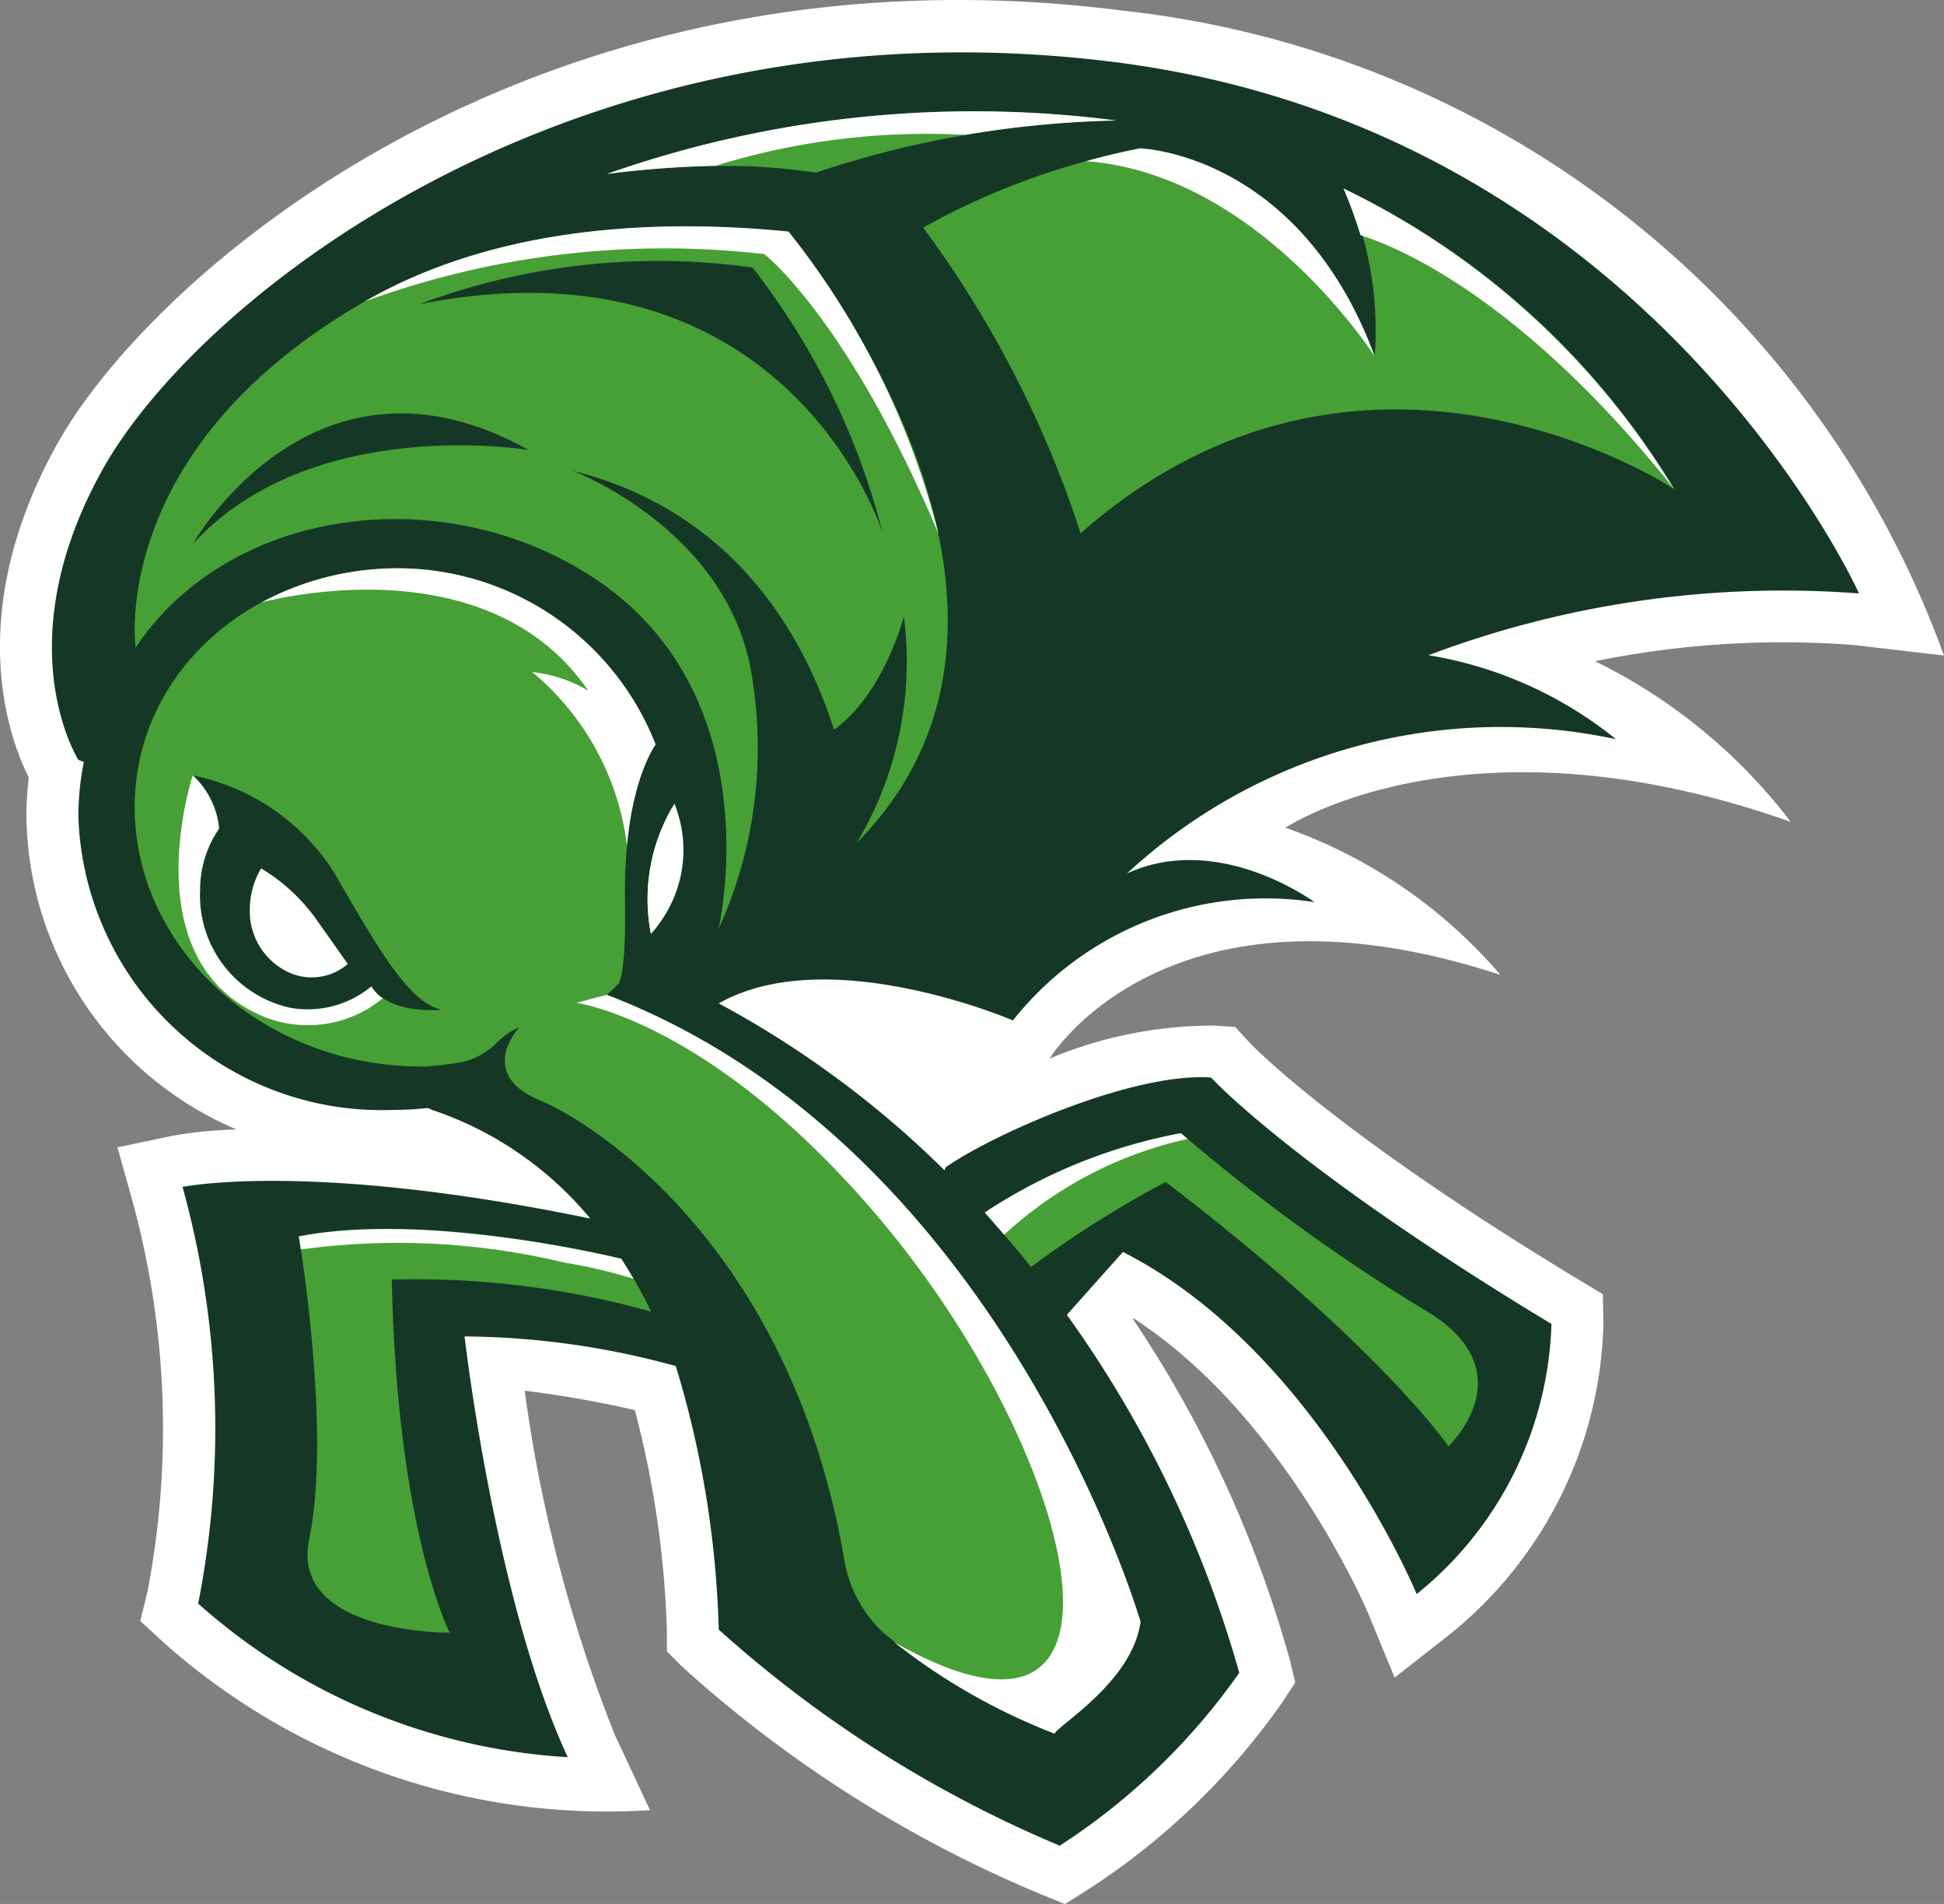 <svg id="Group_33371" data-name="Group 33371" xmlns="http://www.w3.org/2000/svg" xmlns:xlink="http://www.w3.org/1999/xlink" width="42.47" height="41.585" viewBox="0 0 42.47 41.585">
  <rect x="0" y="0" width="42.47" height="41.585" fill="#808080" stroke="none"/>
  <defs>
    <clipPath id="clip-path">
      <rect id="Rectangle_49" data-name="Rectangle 49" width="42.47" height="41.585" fill="none"/>
    </clipPath>
  </defs>
  <g id="Group_33370" data-name="Group 33370" clip-path="url(#clip-path)">
    <path d="M40.48,14.086l1.989.231A21.587,21.587,0,0,0,24.489.227C11.768-1.379,3.325,5.939,1.229,9.734c-2.058,3.728-1,6.461-.6,7.246a7.143,7.143,0,0,0-.052.857A7.54,7.54,0,0,0,5.168,24.67a9.3,9.3,0,0,0-1.414.14l-1.188.25.327,1.17a18.835,18.835,0,0,1,.331,8.523l-.159.652.494.455A14.557,14.557,0,0,0,14.2,39.537L13.435,37.9a31.683,31.683,0,0,1-1.972-7.525,23.548,23.548,0,0,1,2.406.424,21.362,21.362,0,0,1,.7,4.806l0,.464.328.328a27.282,27.282,0,0,0,7.825,4.969l.544.222.5-.315a15.354,15.354,0,0,0,4.265-4.116l.266-.409-.113-.474a25.708,25.708,0,0,0-3.432-7.463l.014-.015c3.306,2.138,5.112,6.413,5.13,6.458l.572,1.387,1.181-.925a8.992,8.992,0,0,0,3.381-6.822l-.013-.626-.537-.324c-5.346-3.226-7.171-5.161-7.186-5.176l-.307-.336L26.53,22.4a9.3,9.3,0,0,0-3.6.721S25.48,18.9,32.78,21.293a10.994,10.994,0,0,0-4.695-3.214s3.938-2.64,11.037-.128a12.027,12.027,0,0,0-4.275-3.509,20.577,20.577,0,0,1,5.632-.356" transform="translate(0 0)" fill="#fff"/>
    <path d="M43.079,15.441S38.529,5.318,26.815,3.84,6.8,8.958,4.693,12.768,4.18,19.08,4.18,19.08l.12.048a6.065,6.065,0,0,0-.12,1.193,6.633,6.633,0,0,0,6.837,6.407,7.33,7.33,0,0,0,1.015-.071l-.118.071A7.644,7.644,0,0,1,15.364,29.1c-6.142-1.273-8.908-.691-8.908-.691a19.774,19.774,0,0,1,.341,9.1,13.327,13.327,0,0,0,8.075,3.355c-1.592-3.412-2.255-9.19-2.255-9.19a17.765,17.765,0,0,1,4.615.647,21.7,21.7,0,0,1,.938,5.756,26.385,26.385,0,0,0,7.45,4.72,14.252,14.252,0,0,0,3.922-3.776A25.038,25.038,0,0,0,25.774,31.2l.008-.005L27,29.829c4.219,2.144,6.417,7.472,6.417,7.472a7.867,7.867,0,0,0,2.945-5.9c-5.612-3.387-7.437-5.382-7.437-5.382-1.72-.119-4.791,1.253-5.8,1.963l-.022.064A21.473,21.473,0,0,0,18.17,24.4c2.4-1.362,6.427.372,6.427.372a7.044,7.044,0,0,1,6.587-2.584s-2.09-1.548-4.095-.626a12.022,12.022,0,0,1,10.682-2.933,8.764,8.764,0,0,0-4.095-1.834,21.954,21.954,0,0,1,9.4-1.35" transform="translate(-2.468 -2.484)" fill="#153826"/>
    <path d="M9.362,24.9s-.625-4.322,5-7.563c2.928-1.686,6.5-1.8,9.258-1.527,0,0,6.722,8.066,1.49,13.355,0,0-.284-6.653-6.2-8.132,0,0,3.469,1.308,3.924,4.55a9.559,9.559,0,0,1-.739,5.459s1.2-5.09-2.73-7.673c-3.3-2.167-7.962-1.539-10.009,1.532" transform="translate(-6.398 -10.75)" fill="#47a035"/>
    <path d="M37.824,22.408a17.451,17.451,0,0,0-3.276-6.6c-2.756-.276-6.33-.159-9.258,1.527A19.069,19.069,0,0,1,34.019,16.3s1.83,1.419,3.805,6.109h0" transform="translate(-17.321 -10.75)" fill="#fff"/>
    <path d="M13.378,31.5s2.634-4.674,7.336-2.047c0,0-4.72-.8-7.336,2.047" transform="translate(-9.163 -19.623)" fill="#153826"/>
    <path d="M21.114,44.928c.414,2.65-1.908,5.094-5.394,5.35-3.479.066-6.381-2.521-6.38-5.665,0-3.026,2.714-5.312,5.969-5.209a6.057,6.057,0,0,1,5.8,5.524" transform="translate(-6.397 -26.986)" fill="#47a035"/>
    <path d="M34.817,68.7s-.25.609.839,1.064,5.411,3.128,6.606,9.952a2.826,2.826,0,0,0,.853,1.649,13.462,13.462,0,0,0,3.753,2.218c.057-.171,1.706-1.137,1.877-2.445,0,0-3.014-10.379-11.658-13.691l-1.706-.7Z" transform="translate(-23.829 -45.716)" fill="#47a035"/>
    <path d="M54.716,45.574s-1.086,5.924,1.308,2.1a7.713,7.713,0,0,0,1.029-4.954s-.616,2.48-2.337,2.849" transform="translate(-37.307 -29.263)" fill="#153826"/>
    <path d="M13.378,53.753a4.764,4.764,0,0,1,3.071,2.1c1.024,1.763,1.649,2.852,2.36,3.018,0,0-1.155.116-1.53-.513a2.176,2.176,0,0,1-1.77.468,2.512,2.512,0,0,1-1.973-2.555,2.371,2.371,0,0,1,.417-1.362,1.82,1.82,0,0,0-.575-1.16" transform="translate(-9.163 -36.816)" fill="#153826"/>
    <path d="M19.464,62.279a1.208,1.208,0,0,1-1.275.192,1.475,1.475,0,0,1-.866-1.406,1.761,1.761,0,0,1,.247-.873,4.043,4.043,0,0,1,1.241,1.164l.653.924" transform="translate(-11.865 -41.225)" fill="#fff"/>
    <path d="M69.29,81.474a22.985,22.985,0,0,1,2.942-1.857c4.655,3.555,6.179,5.773,6.179,5.773s1.774-1.675-.58-3.011a40.608,40.608,0,0,1-5.266-3.828,11.646,11.646,0,0,0-4.284,1.732s.686.775,1.009,1.19" transform="translate(-46.766 -53.801)" fill="#47a035"/>
    <path d="M28.416,87a10.4,10.4,0,0,0-.652-1.158s-4.2-1.042-7.045-.488c0,0,.72,4.249.227,6.612-.433,2.077,3.071,2.047,3.071,2.047S22.864,91.8,22.75,86.3A19.1,19.1,0,0,1,28.416,87" transform="translate(-14.191 -58.352)" fill="#47a035"/>
    <path d="M42.921,67.341v.186l.43-.093v-.462h-.27Z" transform="translate(-29.397 -45.87)" fill="#153826"/>
    <path d="M29.757,76.327l-.1-.044.3-.241.218.142-.076.19Z" transform="translate(-20.31 -52.082)" fill="#153826"/>
    <path d="M33.518,72.657s-.968-.471-.172-1.457a1.684,1.684,0,0,0-.531.379,1.545,1.545,0,0,1-.689.378l.254.418s.528.26.586.281a4.656,4.656,0,0,0,.552,0" transform="translate(-22.003 -48.765)" fill="#153826"/>
    <path d="M29.08,18.964a14.858,14.858,0,0,1,7.279-.8,15.772,15.772,0,0,1,2.843,5.8s-2.059-6.588-10.123-5" transform="translate(-19.917 -12.32)" fill="#153826"/>
    <path d="M45.265,8.889c.485.024.959.076,1.379.134a22.049,22.049,0,0,1,6.562-1.134A24.173,24.173,0,0,0,42.075,9.054a19.713,19.713,0,0,1,3.19-.166" transform="translate(-28.817 -5.254)" fill="#47a035"/>
    <path d="M70.214,9.641a15.81,15.81,0,0,0-6.208,1.933,23.283,23.283,0,0,1,3.44,6.677c6.2-5.459,12.966-.967,12.966-.967a16.838,16.838,0,0,0-10.2-7.644" transform="translate(-43.838 -6.603)" fill="#47a035"/>
    <path d="M40.622,68.958l-.668.176s2.9.376,6.488,4.55c4.522,5.253,6.267,12.715.454,9.411h0a13.469,13.469,0,0,0,3.508,2c.057-.17,1.706-1.137,1.877-2.445,0,0-3.014-10.379-11.658-13.691" transform="translate(-27.365 -47.23)" fill="#fff"/>
    <path d="M77.957,9.628l0,0a14.3,14.3,0,0,0-2.644.487c3.761.276,6.3,4.257,6.3,4.257.049-2.652-2.272-4.313-3.661-4.748" transform="translate(-51.585 -6.594)" fill="#fff"/>
    <path d="M79.073,8.491s3.469.1,5.118,4.54a7.635,7.635,0,0,0-1.08-4.519l-2.843-.847Z" transform="translate(-54.158 -5.25)" fill="#153826"/>
    <path d="M93.146,13.06a10.471,10.471,0,0,1,.373,1.023c.65.2,3.425,1.241,6.85,5.544a17.209,17.209,0,0,0-7.224-6.567" transform="translate(-63.796 -8.945)" fill="#fff"/>
    <path d="M16.6,58.363a2.177,2.177,0,0,1-1.77.468,2.512,2.512,0,0,1-1.973-2.555,2.372,2.372,0,0,1,.417-1.362,1.819,1.819,0,0,0-.575-1.16s-1.345,4.075,1.564,5.274a2.575,2.575,0,0,0,2.587-.406.834.834,0,0,1-.25-.259" transform="translate(-8.488 -36.817)" fill="#fff"/>
    <path d="M25.258,42.064a3.022,3.022,0,0,0-1.213-.4,5.847,5.847,0,0,1,2.03,5.475c.225.237.022.758.119,1.031a4.058,4.058,0,0,0,.94-3.245,6.057,6.057,0,0,0-5.8-5.524,6.286,6.286,0,0,0-3.2.74c.095-.021,4.895-1.325,7.128,1.921" transform="translate(-12.417 -26.985)" fill="#fff"/>
    <path d="M43.617,55.476a3.984,3.984,0,0,1,.515-2.838l.005.011.392-.986-.71-.44c0-.029-.812.855-.768,3.558.026,1.563-.131,1.772-.131,1.772a7.6,7.6,0,0,0,1.063-1.315A1.439,1.439,0,0,1,43.9,55.1a3.028,3.028,0,0,1-.281.378" transform="translate(-29.397 -35.083)" fill="#153826"/>
    <path d="M72.713,78.678l-.149-.127a11.656,11.656,0,0,0-4.285,1.732s.194.219.424.486a8.642,8.642,0,0,1,4.009-2.092" transform="translate(-46.765 -53.8)" fill="#fff"/>
    <path d="M49.9,8.2a22.715,22.715,0,0,1,3.3-.315A24.173,24.173,0,0,0,42.075,9.054a22.58,22.58,0,0,1,2.375-.179A15.578,15.578,0,0,1,49.9,8.2" transform="translate(-28.817 -5.254)" fill="#fff"/>
    <path d="M26.532,85.931a10.662,10.662,0,0,1,1.5.354c-.093-.16-.184-.308-.269-.438,0,0-4.2-1.042-7.045-.488,0,0,.017.1.045.284a15.616,15.616,0,0,1,5.767.288" transform="translate(-14.191 -58.352)" fill="#fff"/>
    <path d="M44.98,58.552a3.984,3.984,0,0,1,.515-2.838,2.706,2.706,0,0,1-.515,2.838" transform="translate(-30.76 -38.159)" fill="#fff"/>
  </g>
</svg>
